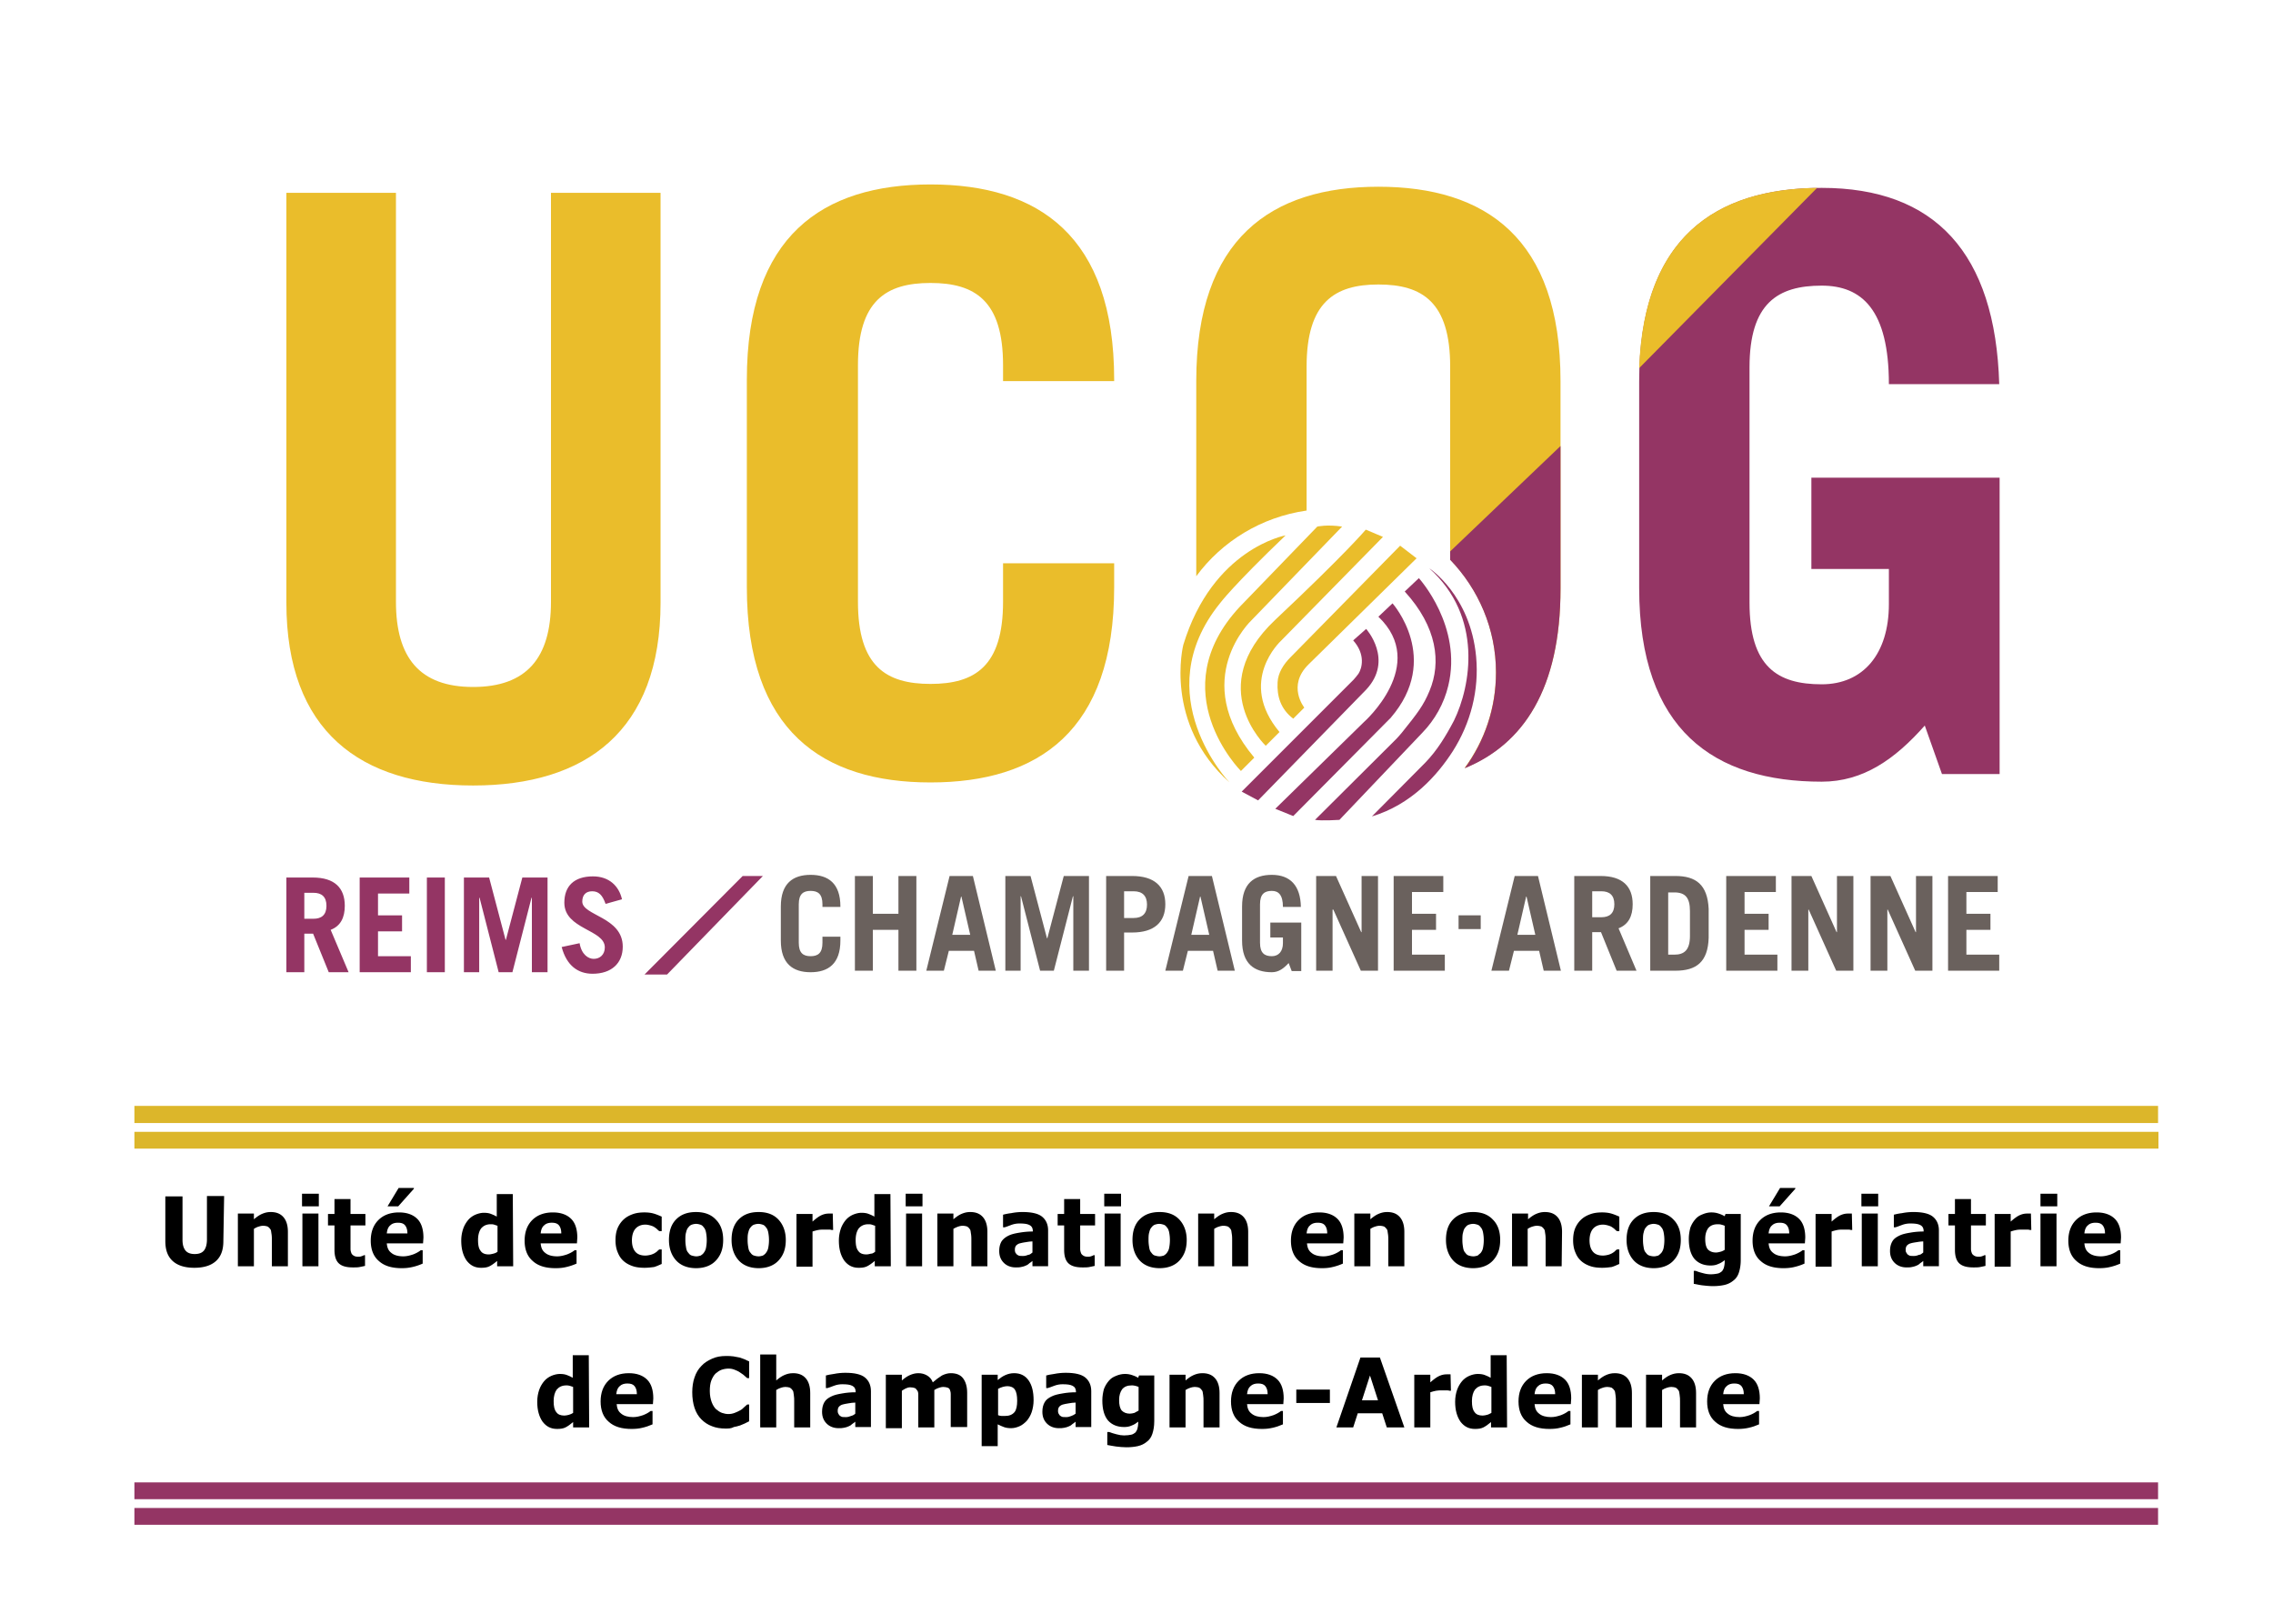 <svg version="1.1" id="Calque_1" xmlns="http://www.w3.org/2000/svg" x="0" y="0" viewBox="0 0 595.3 425.2" style="enable-background:new 0 0 595.3 425.2" xml:space="preserve"><style>.st0{fill:#6a615d}.st1{fill:#943564}.st2{fill:#dcb62a}.st3{fill:#eabd2b}</style><switch><g><g id="Reims_x2F_Champagne_ardenne"><path class="st0" d="M209.2 246.9c0 2.7 1.2 3.5 3.1 3.5s3.1-.8 3.1-3.5v-1.6h4.7v1c0 6.1-3.2 8.3-7.8 8.3s-7.8-2.2-7.8-8.3v-8.9c0-6.1 3.2-8.3 7.8-8.3s7.8 2.2 7.8 8.3v.1h-4.7v-.7c0-2.7-1.2-3.5-3.1-3.5s-3.1.8-3.1 3.5v10.1zM223.9 254.2v-24.8h4.7v9.9h6.7v-9.9h4.7v24.8h-4.7v-10.7h-6.7v10.7h-4.7zM242.6 254.2l6.1-24.8h6.1l6 24.8h-4.5l-1.2-5.2h-6.6l-1.3 5.2h-4.6zm6.8-9.4h4.7l-2.3-10h-.1l-2.3 10zM263.3 254.2v-24.8h6.6l4.3 16.3h.1l4.3-16.3h6.6v24.8h-4.1v-19.5h-.1l-5 19.5h-3.6l-5-19.5h-.1v19.5h-4zM289.7 254.2v-24.8h6.8c5.8 0 8.7 2.7 8.7 7.4s-2.9 7.4-8.7 7.4h-2.1v10h-4.7zm4.7-13.8h2.5c2.3 0 3.5-1.2 3.5-3.5s-1.2-3.5-3.5-3.5h-2.5v7zM305.2 254.2l6.1-24.8h6.1l6 24.8h-4.5l-1.2-5.2h-6.6l-1.3 5.2h-4.6zm6.8-9.4h4.7l-2.3-10h-.1l-2.3 10zM337.5 252.2c-1.3 1.4-2.6 2.4-4.4 2.4-4.6 0-7.8-2.2-7.8-8.3v-8.9c0-6.1 3.2-8.3 7.8-8.3 4.8 0 7.5 2.8 7.6 8.4H336c0-3.2-1.2-4.2-2.9-4.2-1.9 0-3.1.8-3.1 3.5v10.1c0 2.7 1.2 3.5 3.1 3.5 1.8 0 2.9-1.3 2.9-3.4v-1.5h-3.3v-3.9h8.1v12.7h-2.5l-.8-2.1zM344.7 254.2v-24.8h5.2l6.6 14.7h.1v-14.7h4.3v24.8h-4.5l-7.2-16h-.2v16h-4.3zM365 254.2v-24.8h13v4.2h-8.2v5.7h6.3v4.2h-6.3v6.5h8.6v4.2H365zM390.6 254.2l6.1-24.8h6.1l6 24.8h-4.5l-1.2-5.2h-6.6l-1.3 5.2h-4.6zm6.8-9.4h4.7l-2.3-10h-.1l-2.3 10zM423.4 254.2l-4.1-10.1H417v10.1h-4.7v-24.8h6.9c5.7 0 8.4 2.7 8.4 7.4 0 3.1-1.1 5.3-3.7 6.3l4.7 11.1h-5.2zm-6.4-14h2.4c2.1 0 3.4-1 3.4-3.4s-1.3-3.4-3.4-3.4H417v6.8zM432.2 229.4h6.6c5.4 0 8.4 2.3 8.7 8.6v7.6c-.2 6.3-3.2 8.6-8.7 8.6h-6.6v-24.8zm4.7 20.6h1.6c2.6 0 4.1-1.2 4.1-4.9v-6.5c0-3.5-1.2-4.9-4.1-4.9h-1.6V250zM452.1 254.2v-24.8h13v4.2h-8.2v5.7h6.3v4.2h-6.3v6.5h8.6v4.2h-13.4zM469.2 254.2v-24.8h5.2l6.6 14.7h.1v-14.7h4.3v24.8h-4.5l-7.2-16h-.1v16h-4.4zM489.9 254.2v-24.8h5.2l6.6 14.7h.1v-14.7h4.3v24.8h-4.5l-7.2-16h-.1v16h-4.4zM510.2 254.2v-24.8h13v4.2H515v5.7h6.3v4.2H515v6.5h8.6v4.2h-13.4z"/><g><path class="st1" d="M86.1 254.6 82 244.5h-2.3v10.1H75v-24.8h6.9c5.7 0 8.4 2.7 8.4 7.4 0 3.1-1.1 5.3-3.7 6.3l4.7 11.1h-5.2zm-6.4-14h2.4c2.1 0 3.4-1 3.4-3.4s-1.3-3.4-3.4-3.4h-2.4v6.8zM94.2 254.6v-24.8h13v4.2H99v5.7h6.3v4.2H99v6.5h8.6v4.2H94.2zM111.8 254.6v-24.8h4.7v24.8h-4.7zM121.5 254.6v-24.8h6.6l4.3 16.3h.1l4.3-16.3h6.6v24.8h-4.1v-19.5h-.1l-5 19.5h-3.6l-5-19.5h-.1v19.5h-4zM158.6 236.7c-.8-2.3-1.8-3.3-3.5-3.3s-2.6 1-2.6 2.7c0 3.7 10.6 4 10.6 11.8 0 4.3-2.9 7.1-7.9 7.1-3.8 0-6.8-2.1-8.1-7l4.7-1c.5 3 2.3 4.1 3.7 4.1 1.6 0 2.9-1.1 2.9-3 0-4.7-10.6-4.7-10.6-11.7 0-4.3 2.5-6.9 7.5-6.9 4.2 0 6.8 2.5 7.6 6l-4.3 1.2z"/></g><path class="st0" d="M382 239.7h5.8v3.6H382z"/><path class="st1" d="M174.7 255.2h-5.9l25.7-25.8h5.3z"/><g><path d="M154.3 373.8h-4.2v-1.4c-.7.6-1.4 1.1-2 1.4-.6.3-1.3.4-2.2.4-1.6 0-2.8-.6-3.8-1.9-.9-1.3-1.4-3-1.4-5.2 0-1.2.2-2.2.5-3.1.3-.9.8-1.7 1.3-2.3.5-.6 1.2-1.1 1.9-1.4.7-.3 1.5-.5 2.2-.5.8 0 1.4.1 1.9.3.5.2 1 .4 1.5.7v-5.9h4.2l.1 18.9zm-4.2-3.8v-6.8l-.9-.3c-.3-.1-.6-.1-.9-.1-1.1 0-1.9.4-2.5 1.1-.5.7-.8 1.7-.8 3 0 1.4.2 2.3.7 2.9.4.6 1.1.9 2.1.9.4 0 .8-.1 1.2-.2.4-.1.8-.3 1.1-.5zM171 367.7h-9.5c.1 1.1.4 1.9 1.2 2.5.7.6 1.8.9 3.1.9.9 0 1.7-.2 2.6-.5.8-.3 1.5-.7 2-1.1h.5v3.5c-.9.4-1.8.7-2.7.9-.8.2-1.7.3-2.8.3-2.6 0-4.6-.6-6-1.9-1.4-1.2-2.1-3-2.1-5.3s.7-4.1 2-5.4c1.3-1.3 3.1-2 5.4-2 2.1 0 3.7.6 4.8 1.7 1.1 1.1 1.6 2.8 1.6 4.9l-.1 1.5zm-4.2-2.6c0-.9-.2-1.6-.6-2.1-.4-.5-1-.7-1.9-.7-.8 0-1.5.2-2 .7-.5.4-.8 1.1-.9 2.1h5.4zM190 374.1c-1.3 0-2.5-.2-3.5-.6-1.1-.4-2-1-2.8-1.8-.8-.8-1.4-1.8-1.8-3-.4-1.2-.6-2.6-.6-4.1 0-1.4.2-2.8.6-3.9.4-1.2 1-2.2 1.8-3 .7-.8 1.7-1.4 2.8-1.9s2.3-.7 3.6-.7c.7 0 1.4 0 2 .1.6.1 1.1.2 1.6.3.5.2 1 .3 1.4.5.4.2.8.4 1.1.5v4.4h-.5c-.2-.2-.5-.4-.8-.7-.3-.3-.7-.5-1.1-.8-.4-.3-.9-.5-1.4-.7s-1-.3-1.6-.3c-.6 0-1.2.1-1.8.3-.6.2-1.1.6-1.6 1-.5.5-.8 1.1-1.1 1.8-.3.8-.4 1.7-.4 2.8 0 1.1.2 2.1.5 2.9.3.8.7 1.4 1.1 1.8.5.4 1 .8 1.6 1 .6.2 1.1.3 1.7.3.5 0 1.1-.1 1.6-.3.5-.2 1-.4 1.5-.7.4-.2.7-.5 1-.8.3-.3.6-.5.8-.7h.5v4.4l-1.2.6c-.4.2-.8.3-1.2.5-.6.2-1.1.3-1.6.4-.7.4-1.4.4-2.2.4zM212.2 373.8H208V367c0-.6 0-1.1-.1-1.7-.1-.6-.1-1-.3-1.2-.2-.3-.4-.5-.7-.7-.3-.1-.7-.2-1.2-.2-.4 0-.8.1-1.1.2-.4.1-.8.3-1.3.6v9.8h-4.2v-19.1h4.2v6.8c.7-.6 1.4-1.1 2.1-1.4.7-.3 1.4-.5 2.3-.5 1.4 0 2.5.4 3.3 1.3.8.9 1.2 2.2 1.2 3.9v9zM224 372.3c-.2.2-.5.4-.8.6-.3.3-.6.5-.9.6-.4.2-.8.3-1.3.4-.4.1-.9.1-1.4.1-1.2 0-2.3-.4-3.1-1.2s-1.2-1.8-1.2-3.1c0-1 .2-1.8.6-2.5s1-1.1 1.8-1.5c.8-.4 1.7-.6 2.9-.8 1.1-.2 2.3-.3 3.5-.3v-.1c0-.8-.3-1.3-.9-1.6-.6-.3-1.4-.4-2.6-.4-.7 0-1.4.1-2.2.4-.8.3-1.3.5-1.7.6h-.4v-3.3c.4-.1 1.2-.3 2.1-.4 1-.2 2-.3 3-.3 2.4 0 4.1.4 5.1 1.2 1 .8 1.6 2 1.6 3.6v9.4H224v-1.4zm0-2.1v-2.9c-.6 0-1.2.1-1.8.2-.7.1-1.1.2-1.5.3-.4.1-.7.3-1 .6-.2.3-.3.6-.3 1 0 .3 0 .5.1.7s.2.3.3.5c.2.2.4.3.6.4.2.1.6.1 1.2.1.4 0 .8-.1 1.3-.3.4-.1.8-.3 1.1-.6zM244.7 364v9.8h-4.2v-8.6c0-.5-.1-.9-.3-1.1s-.3-.5-.6-.6-.7-.2-1.2-.2c-.4 0-.8.1-1.2.3-.4.2-.7.4-1 .6v9.8H232v-14h4.2v1.5c.7-.6 1.4-1.1 2.1-1.4.7-.3 1.4-.5 2.2-.5.9 0 1.6.2 2.3.6.7.4 1.2 1 1.5 1.8.8-.7 1.6-1.3 2.4-1.8.8-.4 1.6-.6 2.3-.6 1.4 0 2.5.4 3.2 1.3.7.9 1.1 2.2 1.1 3.8v9H249v-8.6c0-.5-.1-.8-.2-1.1-.1-.3-.3-.5-.6-.6-.3-.1-.7-.2-1.2-.2-.3 0-.7.1-1 .2-.4.1-.8.3-1.3.6zM270.7 366.7c0 1.1-.2 2.2-.5 3.1-.3.9-.8 1.7-1.3 2.3-.6.6-1.2 1.1-1.9 1.4-.7.3-1.4.5-2.2.5-.7 0-1.4-.1-1.9-.3-.5-.2-1-.4-1.6-.7v5.7h-4.2V360h4.2v1.4c.6-.5 1.3-1 2-1.3.7-.3 1.4-.5 2.3-.5 1.6 0 2.9.6 3.8 1.9.9 1.3 1.3 3 1.3 5.2zm-4.3.1c0-1.3-.2-2.3-.6-2.9-.4-.6-1.1-.9-2-.9-.4 0-.8.1-1.2.2-.4.1-.8.3-1.2.5v6.9c.3.1.6.2.9.2h.9c1.1 0 1.9-.3 2.5-1 .5-.6.7-1.7.7-3zM281.7 372.3c-.2.2-.5.4-.8.6-.3.3-.6.5-.9.6-.4.2-.8.3-1.3.4-.4.1-.9.1-1.4.1-1.2 0-2.3-.4-3.1-1.2-.8-.8-1.2-1.8-1.2-3.1 0-1 .2-1.8.6-2.5s1-1.1 1.8-1.5c.8-.4 1.7-.6 2.9-.8 1.1-.2 2.3-.3 3.5-.3v-.1c0-.8-.3-1.3-.9-1.6-.6-.3-1.4-.4-2.6-.4-.7 0-1.4.1-2.2.4-.8.3-1.3.5-1.7.6h-.4v-3.3c.4-.1 1.2-.3 2.1-.4 1-.2 2-.3 3-.3 2.4 0 4.1.4 5.1 1.2 1 .8 1.6 2 1.6 3.6v9.4h-4.1v-1.4zm0-2.1v-2.9c-.6 0-1.2.1-1.8.2-.7.1-1.1.2-1.5.3-.4.1-.7.3-1 .6-.2.3-.3.6-.3 1 0 .3 0 .5.1.7s.2.3.3.5c.2.2.4.3.6.4.2.1.6.1 1.2.1.4 0 .8-.1 1.3-.3s.7-.3 1.1-.6zM302.3 372.2c0 1.3-.2 2.4-.5 3.3-.3.9-.8 1.6-1.5 2.1-.6.5-1.4.9-2.3 1.1-.9.2-1.9.3-3 .3-.9 0-1.8-.1-2.7-.2-.9-.1-1.6-.3-2.3-.4V375h.5c.5.2 1.1.4 1.9.6.7.2 1.4.3 2 .3.8 0 1.4-.1 1.9-.2s.8-.4 1.1-.6c.2-.3.4-.6.5-1 .1-.4.2-.9.2-1.5v-.3c-.5.4-1.1.8-1.7 1-.6.3-1.3.4-2 .4-1.8 0-3.2-.6-4.2-1.7-1-1.2-1.5-2.9-1.5-5.3 0-1.1.2-2.1.4-2.9.3-.8.7-1.5 1.3-2.2.5-.6 1.1-1 1.9-1.3.7-.3 1.5-.5 2.3-.5.7 0 1.3.1 1.9.3.6.2 1.1.4 1.6.7l.2-.6h4v12zm-4.1-2.8v-6.2c-.2-.1-.5-.2-.9-.3-.3-.1-.7-.1-.9-.1-1.1 0-1.9.3-2.5 1-.5.7-.8 1.6-.8 2.8 0 1.3.2 2.2.7 2.8.5.5 1.2.8 2.1.8.4 0 .8-.1 1.2-.2.4-.2.7-.4 1.1-.6zM319.4 373.8h-4.2V367c0-.6 0-1.1-.1-1.7-.1-.6-.1-1-.3-1.2-.2-.3-.4-.5-.7-.7-.3-.1-.7-.2-1.2-.2-.4 0-.8.1-1.1.2-.4.1-.8.3-1.3.6v9.8h-4.2V360h4.2v1.5c.7-.6 1.4-1.1 2.1-1.4s1.4-.5 2.3-.5c1.4 0 2.5.4 3.3 1.3.8.9 1.2 2.2 1.2 3.9v9zM336.1 367.7h-9.5c.1 1.1.4 1.9 1.2 2.5.7.6 1.8.9 3.1.9.9 0 1.7-.2 2.6-.5.8-.3 1.5-.7 2-1.1h.5v3.5c-.9.4-1.8.7-2.7.9s-1.7.3-2.8.3c-2.6 0-4.6-.6-6-1.9-1.4-1.2-2.1-3-2.1-5.3s.7-4.1 2-5.4c1.3-1.3 3.1-2 5.4-2 2.1 0 3.7.6 4.8 1.7 1.1 1.1 1.6 2.8 1.6 4.9l-.1 1.5zm-4.1-2.6c0-.9-.2-1.6-.6-2.1-.4-.5-1-.7-1.9-.7-.8 0-1.5.2-2 .7-.5.4-.8 1.1-.9 2.1h5.4zM348.3 367.4h-8.8v-3.5h8.8v3.5zM367.8 373.8h-4.6l-1.2-3.7h-6.4l-1.2 3.7H350l6.3-18.3h5.1l6.4 18.3zm-6.9-7.1-2.1-6.5-2.1 6.5h4.2zM380 364.2h-.4c-.2-.1-.5-.1-.9-.1h-1c-.6 0-1.1 0-1.6.1s-.9.2-1.5.4v9.2h-4.2V360h4.2v2c.9-.8 1.7-1.4 2.4-1.7.7-.3 1.3-.4 1.9-.4h1l.1 4.3zM394.7 373.8h-4.2v-1.4c-.7.6-1.4 1.1-2 1.4-.6.3-1.3.4-2.2.4-1.6 0-2.8-.6-3.8-1.9-.9-1.3-1.4-3-1.4-5.2 0-1.2.2-2.2.5-3.1.3-.9.8-1.7 1.3-2.3.5-.6 1.2-1.1 1.9-1.4.7-.3 1.5-.5 2.2-.5.8 0 1.4.1 1.9.3.5.2 1 .4 1.5.7v-5.9h4.2l.1 18.9zm-4.1-3.8v-6.8l-.9-.3c-.3-.1-.6-.1-.9-.1-1.1 0-1.9.4-2.5 1.1-.5.7-.8 1.7-.8 3 0 1.4.2 2.3.7 2.9.4.6 1.1.9 2.1.9.4 0 .8-.1 1.2-.2.4-.1.7-.3 1.1-.5zM411.4 367.7h-9.5c.1 1.1.4 1.9 1.2 2.5.7.6 1.8.9 3.1.9.9 0 1.7-.2 2.6-.5.8-.3 1.5-.7 2-1.1h.5v3.5c-.9.4-1.8.7-2.7.9-.8.2-1.7.3-2.8.3-2.6 0-4.6-.6-6-1.9-1.4-1.2-2.1-3-2.1-5.3s.7-4.1 2-5.4c1.3-1.3 3.1-2 5.4-2 2.1 0 3.7.6 4.8 1.7 1.1 1.1 1.6 2.8 1.6 4.9l-.1 1.5zm-4.1-2.6c0-.9-.2-1.6-.6-2.1-.4-.5-1-.7-1.9-.7-.8 0-1.5.2-2 .7-.5.4-.8 1.1-.9 2.1h5.4zM427.4 373.8h-4.2V367c0-.6 0-1.1-.1-1.7-.1-.6-.1-1-.3-1.2-.2-.3-.4-.5-.7-.7-.3-.1-.7-.2-1.2-.2-.4 0-.8.1-1.1.2-.4.1-.8.3-1.3.6v9.8h-4.2V360h4.2v1.5c.7-.6 1.4-1.1 2.1-1.4.7-.3 1.4-.5 2.3-.5 1.4 0 2.5.4 3.3 1.3.8.9 1.2 2.2 1.2 3.9v9zM444.2 373.8H440V367c0-.6 0-1.1-.1-1.7-.1-.6-.1-1-.3-1.2-.2-.3-.4-.5-.7-.7-.3-.1-.7-.2-1.2-.2-.4 0-.8.1-1.1.2-.4.1-.8.3-1.3.6v9.8h-4.2V360h4.2v1.5c.7-.6 1.4-1.1 2.1-1.4.7-.3 1.4-.5 2.3-.5 1.4 0 2.5.4 3.3 1.3.8.9 1.2 2.2 1.2 3.9v9zM460.8 367.7h-9.5c.1 1.1.4 1.9 1.2 2.5.7.6 1.8.9 3.1.9.9 0 1.7-.2 2.6-.5.8-.3 1.5-.7 2-1.1h.5v3.5c-.9.4-1.8.7-2.7.9s-1.8.3-2.8.3c-2.6 0-4.6-.6-6-1.9-1.4-1.2-2.1-3-2.1-5.3s.7-4.1 2-5.4c1.3-1.3 3.1-2 5.4-2 2.1 0 3.7.6 4.8 1.7 1.1 1.1 1.6 2.8 1.6 4.9l-.1 1.5zm-4.1-2.6c0-.9-.2-1.6-.6-2.1-.4-.5-1-.7-1.9-.7-.8 0-1.5.2-2 .7-.5.4-.8 1.1-.9 2.1h5.4z"/></g></g><g id="Unité_de_coor"><path d="M58.5 325c0 2.3-.6 4-1.9 5.2-1.3 1.2-3.2 1.8-5.7 1.8s-4.4-.6-5.7-1.8c-1.3-1.2-1.9-2.9-1.9-5.2v-11.7h4.5v11.4c0 1.3.3 2.2.8 2.8s1.3.9 2.4.9c1.1 0 1.9-.3 2.4-.9.5-.6.8-1.6.8-2.9v-11.4h4.5l-.2 11.8zM75.4 331.6h-4.2v-6.8c0-.6 0-1.1-.1-1.7-.1-.6-.1-1-.3-1.2-.2-.3-.4-.5-.7-.7-.3-.1-.7-.2-1.2-.2-.4 0-.8.1-1.1.2-.4.1-.8.3-1.3.6v9.8h-4.2v-13.8h4.2v1.5c.7-.6 1.4-1.1 2.1-1.4.7-.3 1.4-.5 2.3-.5 1.4 0 2.5.4 3.3 1.3.8.9 1.2 2.2 1.2 3.9v9zM83.5 315.9h-4.4v-3.3h4.4v3.3zm-.1 15.7h-4.2v-13.8h4.2v13.8zM95.6 331.5c-.4.1-.9.2-1.4.3-.5.1-1.1.1-1.8.1-1.6 0-2.8-.3-3.6-1s-1.2-1.9-1.2-3.6v-6.4h-1.7v-3h1.7V314h4.2v3.9h3.9v3h-3.9v6.2c0 .4.1.7.2 1 .1.3.3.5.6.7s.7.3 1.2.3c.2 0 .5 0 .8-.1.3-.1.6-.2.7-.3h.3v2.8zM110.8 325.6h-9.5c.1 1.1.4 1.9 1.2 2.5.7.6 1.8.9 3.1.9.9 0 1.7-.2 2.6-.5.8-.3 1.5-.7 2-1.1h.5v3.5c-.9.4-1.8.7-2.7.9s-1.7.3-2.8.3c-2.6 0-4.6-.6-6-1.9-1.4-1.2-2.1-3-2.1-5.3s.7-4.1 2-5.4 3.1-2 5.4-2c2.1 0 3.7.6 4.8 1.7 1.1 1.1 1.6 2.8 1.6 4.9l-.1 1.5zm-4.1-2.6c0-.9-.2-1.6-.6-2.1-.4-.5-1-.7-1.9-.7-.8 0-1.5.2-2 .7-.5.4-.8 1.1-.9 2.1h5.4zm1.7-11.9v.2l-4.1 4.6h-2.8l2.9-4.8h4zM134.4 331.6h-4.2v-1.4c-.7.6-1.4 1.1-2 1.4-.6.3-1.3.4-2.2.4-1.6 0-2.8-.6-3.8-1.9-.9-1.3-1.4-3-1.4-5.2 0-1.2.2-2.2.5-3.1.3-.9.8-1.7 1.3-2.3.5-.6 1.2-1.1 1.9-1.4.7-.3 1.5-.5 2.2-.5.8 0 1.4.1 1.9.3.5.2 1 .4 1.5.7v-5.9h4.2l.1 18.9zm-4.1-3.8V321l-.9-.3c-.3-.1-.6-.1-.9-.1-1.1 0-1.9.4-2.5 1.1-.5.7-.8 1.7-.8 3 0 1.4.2 2.3.7 2.9.4.6 1.1.9 2.1.9.4 0 .8-.1 1.2-.2s.7-.2 1.1-.5zM151.1 325.6h-9.5c.1 1.1.4 1.9 1.2 2.5.7.6 1.8.9 3.1.9.9 0 1.7-.2 2.6-.5.8-.3 1.5-.7 2-1.1h.5v3.5c-.9.4-1.8.7-2.7.9-.8.2-1.7.3-2.8.3-2.6 0-4.6-.6-6-1.9-1.4-1.2-2.1-3-2.1-5.3s.7-4.1 2-5.4 3.1-2 5.4-2c2.1 0 3.7.6 4.8 1.7 1.1 1.1 1.6 2.8 1.6 4.9l-.1 1.5zM147 323c0-.9-.2-1.6-.6-2.1-.4-.5-1-.7-1.9-.7-.8 0-1.5.2-2 .7-.5.4-.8 1.1-.9 2.1h5.4zM168.9 332c-1.1 0-2.2-.1-3.1-.4-.9-.3-1.7-.7-2.4-1.3-.7-.6-1.2-1.3-1.6-2.3-.4-.9-.6-2-.6-3.2 0-1.3.2-2.4.6-3.3.4-.9 1-1.7 1.7-2.3.7-.6 1.5-1 2.4-1.3.9-.3 1.9-.4 2.9-.4.9 0 1.7.1 2.4.3.7.2 1.4.5 2.1.8v3.8h-.6c-.2-.1-.4-.3-.6-.5-.2-.2-.5-.4-.8-.6-.3-.2-.7-.3-1-.4-.4-.1-.8-.2-1.3-.2-1.1 0-2 .4-2.6 1.1-.6.7-.9 1.8-.9 3 0 1.3.3 2.3.9 3 .6.7 1.5 1 2.6 1 .5 0 1-.1 1.4-.2.4-.1.8-.3 1-.4.3-.2.5-.3.7-.5.2-.2.4-.4.6-.5h.6v3.8c-.7.3-1.3.6-2 .8-.8.1-1.6.2-2.4.2zM189.4 324.7c0 2.3-.6 4-1.9 5.4-1.2 1.3-3 2-5.2 2s-4-.7-5.2-2c-1.2-1.3-1.9-3.1-1.9-5.4 0-2.3.6-4.1 1.9-5.4 1.3-1.3 3-1.9 5.2-1.9 2.3 0 4 .7 5.2 2 1.3 1.3 1.9 3.1 1.9 5.3zm-5.1 3.4c.3-.4.5-.8.6-1.3a10.61 10.61 0 0 0 0-4.1c-.1-.5-.3-1-.6-1.3-.2-.3-.5-.6-.9-.7-.3-.1-.7-.2-1.1-.2-.4 0-.8.1-1.1.2-.3.1-.6.3-.9.7-.3.3-.5.8-.6 1.3-.2.6-.2 1.3-.2 2.1s.1 1.4.2 2c.1.6.3 1 .6 1.3.2.3.5.6.9.7s.7.2 1.2.2c.4 0 .7-.1 1.1-.2.3-.2.6-.4.8-.7zM205.8 324.7c0 2.3-.6 4-1.9 5.4-1.2 1.3-3 2-5.2 2s-4-.7-5.2-2c-1.2-1.3-1.9-3.1-1.9-5.4 0-2.3.6-4.1 1.9-5.4 1.3-1.3 3-1.9 5.2-1.9 2.3 0 4 .7 5.2 2 1.2 1.3 1.9 3.1 1.9 5.3zm-5.2 3.4c.3-.4.5-.8.6-1.3a10.61 10.61 0 0 0 0-4.1c-.1-.5-.3-1-.6-1.3-.2-.3-.5-.6-.9-.7-.3-.1-.7-.2-1.1-.2-.4 0-.8.1-1.1.2-.3.1-.6.3-.9.7-.3.3-.5.8-.6 1.3-.2.6-.2 1.3-.2 2.1s.1 1.4.2 2c.1.6.3 1 .6 1.3.2.3.5.6.9.7.3.1.7.2 1.2.2.4 0 .7-.1 1.1-.2.3-.2.6-.4.8-.7zM218.2 322.1h-.4c-.2-.1-.5-.1-.9-.1h-1c-.6 0-1.1 0-1.6.1s-.9.2-1.5.4v9.2h-4.2v-13.8h4.2v2c.9-.8 1.7-1.4 2.4-1.7s1.3-.4 1.9-.4h1l.1 4.3zM233.3 331.6h-4.2v-1.4c-.7.6-1.4 1.1-2 1.4-.6.3-1.3.4-2.2.4-1.6 0-2.8-.6-3.8-1.9-.9-1.3-1.4-3-1.4-5.2 0-1.2.2-2.2.5-3.1.3-.9.8-1.7 1.3-2.3.5-.6 1.2-1.1 1.9-1.4.7-.3 1.5-.5 2.2-.5.8 0 1.4.1 1.9.3.5.2 1 .4 1.5.7v-5.9h4.2l.1 18.9zm-4.1-3.8V321l-.9-.3c-.3-.1-.6-.1-.9-.1-1.1 0-1.9.4-2.5 1.1-.5.7-.8 1.7-.8 3 0 1.4.2 2.3.7 2.9.4.6 1.1.9 2.1.9.4 0 .8-.1 1.2-.2.4 0 .7-.2 1.1-.5zM241.6 315.9h-4.4v-3.3h4.4v3.3zm-.1 15.7h-4.2v-13.8h4.2v13.8zM258.6 331.6h-4.2v-6.8c0-.6 0-1.1-.1-1.7-.1-.6-.1-1-.3-1.2-.2-.3-.4-.5-.7-.7-.3-.1-.7-.2-1.2-.2-.4 0-.8.1-1.1.2s-.8.3-1.3.6v9.8h-4.2v-13.8h4.2v1.5c.7-.6 1.4-1.1 2.1-1.4.7-.3 1.4-.5 2.3-.5 1.4 0 2.5.4 3.3 1.3.8.9 1.2 2.2 1.2 3.9v9zM270.4 330.2c-.2.2-.5.4-.8.6-.3.3-.6.5-.9.6-.4.2-.8.3-1.3.4-.4.1-.9.1-1.4.1-1.2 0-2.3-.4-3.1-1.2s-1.2-1.8-1.2-3.1c0-1 .2-1.8.6-2.5.4-.6 1-1.1 1.8-1.5.8-.4 1.7-.6 2.9-.8s2.3-.3 3.5-.3v-.1c0-.8-.3-1.3-.9-1.6-.6-.3-1.4-.4-2.6-.4-.7 0-1.4.1-2.2.4-.8.3-1.3.5-1.7.6h-.4v-3.3c.4-.1 1.2-.3 2.1-.4 1-.2 2-.3 3-.3 2.4 0 4.1.4 5.1 1.2 1 .8 1.6 2 1.6 3.6v9.4h-4.1v-1.4zm0-2.2v-2.9c-.6 0-1.2.1-1.8.2-.7.1-1.1.2-1.5.3-.4.1-.7.3-1 .6-.2.3-.3.6-.3 1 0 .3 0 .5.1.7 0 .2.2.3.3.5.2.2.4.3.6.4.2.1.6.1 1.2.1.4 0 .8-.1 1.3-.3.4 0 .7-.3 1.1-.6zM286.7 331.5c-.4.1-.9.2-1.4.3-.5.1-1.1.1-1.8.1-1.6 0-2.8-.3-3.6-1s-1.2-1.9-1.2-3.6v-6.4H277v-3h1.7V314h4.2v3.9h3.9v3h-3.9v6.2c0 .4.1.7.2 1 .1.3.3.5.6.7s.7.3 1.2.3c.2 0 .5 0 .8-.1.3-.1.6-.2.7-.3h.3v2.8zM293.6 315.9h-4.4v-3.3h4.4v3.3zm-.1 15.7h-4.2v-13.8h4.2v13.8zM310.8 324.7c0 2.3-.6 4-1.9 5.4-1.2 1.3-3 2-5.2 2s-4-.7-5.2-2c-1.2-1.3-1.9-3.1-1.9-5.4 0-2.3.6-4.1 1.9-5.4 1.3-1.3 3-1.9 5.2-1.9 2.3 0 4 .7 5.2 2 1.2 1.3 1.9 3.1 1.9 5.3zm-5.2 3.4c.3-.4.5-.8.6-1.3a10.61 10.61 0 0 0 0-4.1c-.1-.5-.3-1-.6-1.3-.2-.3-.5-.6-.9-.7-.3-.1-.7-.2-1.1-.2-.4 0-.8.1-1.1.2-.3.1-.6.3-.9.7-.3.3-.5.8-.6 1.3-.2.6-.2 1.3-.2 2.1s.1 1.4.2 2c.1.6.3 1 .6 1.3.2.3.5.6.9.7s.7.2 1.2.2c.4 0 .7-.1 1.1-.2.3-.2.6-.4.8-.7zM326.9 331.6h-4.2v-6.8c0-.6 0-1.1-.1-1.7-.1-.6-.1-1-.3-1.2-.2-.3-.4-.5-.7-.7-.3-.1-.7-.2-1.2-.2-.4 0-.8.1-1.1.2-.4.1-.8.3-1.3.6v9.8h-4.2v-13.8h4.2v1.5c.7-.6 1.4-1.1 2.1-1.4.7-.3 1.4-.5 2.3-.5 1.4 0 2.5.4 3.3 1.3.8.9 1.2 2.2 1.2 3.9v9zM351.8 325.6h-9.5c.1 1.1.4 1.9 1.2 2.5.7.6 1.8.9 3.1.9.9 0 1.7-.2 2.6-.5.8-.3 1.5-.7 2-1.1h.5v3.5c-.9.4-1.8.7-2.7.9-.8.2-1.7.3-2.8.3-2.6 0-4.6-.6-6-1.9-1.4-1.2-2.1-3-2.1-5.3s.7-4.1 2-5.4c1.3-1.3 3.1-2 5.4-2 2.1 0 3.7.6 4.8 1.7 1.1 1.1 1.6 2.8 1.6 4.9l-.1 1.5zm-4.2-2.6c0-.9-.2-1.6-.6-2.1-.4-.5-1-.7-1.9-.7-.8 0-1.5.2-2 .7-.5.4-.8 1.1-.9 2.1h5.4zM367.8 331.6h-4.2v-6.8c0-.6 0-1.1-.1-1.7-.1-.6-.1-1-.3-1.2-.2-.3-.4-.5-.7-.7-.3-.1-.7-.2-1.2-.2-.4 0-.8.1-1.1.2-.4.1-.8.3-1.3.6v9.8h-4.2v-13.8h4.2v1.5c.7-.6 1.4-1.1 2.1-1.4.7-.3 1.4-.5 2.3-.5 1.4 0 2.5.4 3.3 1.3.8.9 1.2 2.2 1.2 3.9v9zM392.9 324.7c0 2.3-.6 4-1.9 5.4-1.2 1.3-3 2-5.2 2s-4-.7-5.2-2c-1.2-1.3-1.9-3.1-1.9-5.4 0-2.3.6-4.1 1.9-5.4 1.3-1.3 3-1.9 5.2-1.9 2.3 0 4 .7 5.2 2 1.3 1.3 1.9 3.1 1.9 5.3zm-5.1 3.4c.3-.4.5-.8.6-1.3a10.61 10.61 0 0 0 0-4.1c-.1-.5-.3-1-.6-1.3-.2-.3-.5-.6-.9-.7-.3-.1-.7-.2-1.1-.2-.4 0-.8.1-1.1.2-.3.1-.6.3-.9.7-.3.3-.5.8-.6 1.3-.2.6-.2 1.3-.2 2.1s.1 1.4.2 2c.1.6.3 1 .6 1.3.2.3.5.6.9.7.3.1.7.2 1.2.2.4 0 .7-.1 1.1-.2.2-.2.5-.4.8-.7zM409 331.6h-4.2v-6.8c0-.6 0-1.1-.1-1.7-.1-.6-.1-1-.3-1.2-.2-.3-.4-.5-.7-.7-.3-.1-.7-.2-1.2-.2-.4 0-.8.1-1.1.2-.4.1-.8.3-1.3.6v9.8H396v-13.8h4.2v1.5c.7-.6 1.4-1.1 2.1-1.4.7-.3 1.4-.5 2.3-.5 1.4 0 2.5.4 3.3 1.3.8.9 1.2 2.2 1.2 3.9l-.1 9zM419.7 332c-1.1 0-2.2-.1-3.1-.4-.9-.3-1.7-.7-2.4-1.3-.7-.6-1.2-1.3-1.6-2.3-.4-.9-.6-2-.6-3.2 0-1.3.2-2.4.6-3.3.4-.9 1-1.7 1.7-2.3.7-.6 1.5-1 2.4-1.3s1.9-.4 2.9-.4c.9 0 1.7.1 2.4.3.7.2 1.4.5 2.1.8v3.8h-.6c-.2-.1-.4-.3-.6-.5-.2-.2-.5-.4-.8-.6-.3-.2-.7-.3-1-.4-.4-.1-.8-.2-1.3-.2-1.1 0-2 .4-2.6 1.1-.6.7-.9 1.8-.9 3 0 1.3.3 2.3.9 3 .6.7 1.5 1 2.6 1 .5 0 1-.1 1.4-.2.4-.1.8-.3 1-.4.3-.2.5-.3.7-.5.2-.2.4-.4.6-.5h.6v3.8c-.7.3-1.3.6-2 .8-.8.1-1.6.2-2.4.2zM440.2 324.7c0 2.3-.6 4-1.9 5.4-1.2 1.3-3 2-5.2 2s-4-.7-5.2-2c-1.2-1.3-1.9-3.1-1.9-5.4 0-2.3.6-4.1 1.9-5.4 1.3-1.3 3-1.9 5.2-1.9 2.3 0 4 .7 5.2 2 1.3 1.3 1.9 3.1 1.9 5.3zm-5.1 3.4c.3-.4.5-.8.6-1.3a10.61 10.61 0 0 0 0-4.1c-.1-.5-.3-1-.6-1.3-.2-.3-.5-.6-.9-.7-.3-.1-.7-.2-1.1-.2-.4 0-.8.1-1.1.2-.3.1-.6.3-.9.7-.3.3-.5.8-.6 1.3-.2.6-.2 1.3-.2 2.1s.1 1.4.2 2c.1.6.3 1 .6 1.3.2.3.5.6.9.7.3.1.7.2 1.2.2.4 0 .7-.1 1.1-.2.3-.2.5-.4.8-.7zM455.9 330c0 1.3-.2 2.4-.5 3.3-.3.9-.8 1.6-1.5 2.1-.6.5-1.4.9-2.3 1.1-.9.2-1.9.3-3 .3-.9 0-1.8-.1-2.7-.2-.9-.1-1.6-.3-2.3-.4v-3.4h.5c.5.2 1.1.4 1.9.6.7.2 1.4.3 2 .3.8 0 1.4-.1 1.9-.2s.8-.4 1.1-.6c.2-.3.4-.6.5-1 .1-.4.2-.9.2-1.5v-.4c-.5.4-1.1.8-1.7 1-.6.3-1.3.4-2 .4-1.8 0-3.2-.6-4.2-1.7-1-1.2-1.5-2.9-1.5-5.3 0-1.1.2-2.1.4-2.9.3-.8.7-1.5 1.3-2.2.5-.6 1.1-1 1.9-1.3.7-.3 1.5-.5 2.3-.5.7 0 1.3.1 1.9.3.6.2 1.1.4 1.6.7l.2-.6h4V330zm-4.2-2.7V321c-.2-.1-.5-.2-.9-.3-.3-.1-.7-.1-.9-.1-1.1 0-1.9.3-2.5 1-.5.7-.8 1.6-.8 2.8 0 1.3.2 2.2.7 2.8.5.5 1.2.8 2.1.8.4 0 .8-.1 1.2-.2.4-.1.8-.3 1.1-.5zM472.7 325.6h-9.5c.1 1.1.4 1.9 1.2 2.5.7.6 1.8.9 3.1.9.9 0 1.7-.2 2.6-.5.8-.3 1.5-.7 2-1.1h.5v3.5c-.9.4-1.8.7-2.7.9-.8.2-1.8.3-2.8.3-2.6 0-4.6-.6-6-1.9-1.4-1.2-2.1-3-2.1-5.3s.7-4.1 2-5.4c1.3-1.3 3.1-2 5.4-2 2.1 0 3.7.6 4.8 1.7 1.1 1.1 1.6 2.8 1.6 4.9l-.1 1.5zm-4.1-2.6c0-.9-.2-1.6-.6-2.1-.4-.5-1-.7-1.9-.7-.8 0-1.5.2-2 .7-.5.4-.8 1.1-.9 2.1h5.4zm1.6-11.9v.2l-4.1 4.6h-2.8l2.9-4.8h4zM485.1 322.1h-.4c-.2-.1-.5-.1-.9-.1h-1c-.6 0-1.1 0-1.6.1s-.9.2-1.5.4v9.2h-4.2v-13.8h4.2v2c.9-.8 1.7-1.4 2.4-1.7.7-.3 1.3-.4 1.9-.4h1l.1 4.3zM491.9 315.9h-4.4v-3.3h4.4v3.3zm-.1 15.7h-4.2v-13.8h4.2v13.8zM503.7 330.2c-.2.2-.5.4-.8.6-.3.3-.6.5-.9.6-.4.2-.8.3-1.3.4-.4.1-.9.1-1.4.1-1.2 0-2.3-.4-3.1-1.2-.8-.8-1.2-1.8-1.2-3.1 0-1 .2-1.8.6-2.5s1-1.1 1.8-1.5c.8-.4 1.7-.6 2.9-.8 1.1-.2 2.3-.3 3.5-.3v-.1c0-.8-.3-1.3-.9-1.6-.6-.3-1.4-.4-2.6-.4-.7 0-1.4.1-2.2.4-.8.3-1.3.5-1.7.6h-.4v-3.3c.4-.1 1.2-.3 2.1-.4 1-.2 2-.3 3-.3 2.4 0 4.1.4 5.1 1.2 1 .8 1.6 2 1.6 3.6v9.4h-4.1v-1.4zm0-2.2v-2.9c-.6 0-1.2.1-1.8.2-.7.1-1.2.2-1.5.3-.4.1-.7.3-1 .6-.2.3-.3.6-.3 1 0 .3 0 .5.1.7s.2.3.3.5c.2.2.4.3.6.4.2.1.6.1 1.2.1.4 0 .8-.1 1.3-.3.4 0 .7-.3 1.1-.6zM520 331.5c-.4.1-.9.2-1.4.3-.5.1-1.1.1-1.8.1-1.6 0-2.8-.3-3.6-1s-1.2-1.9-1.2-3.6v-6.4h-1.7v-3h1.7V314h4.2v3.9h3.9v3h-3.9v6.2c0 .4.1.7.2 1 .1.3.3.5.6.7s.7.3 1.2.3c.2 0 .5 0 .8-.1.3-.1.6-.2.7-.3h.3v2.8zM532 322.1h-.4c-.2-.1-.5-.1-.9-.1h-1c-.6 0-1.1 0-1.6.1s-.9.2-1.5.4v9.2h-4.2v-13.8h4.2v2c.9-.8 1.7-1.4 2.4-1.7.7-.3 1.3-.4 1.9-.4h1l.1 4.3zM538.8 315.9h-4.4v-3.3h4.4v3.3zm-.2 15.7h-4.2v-13.8h4.2v13.8zM555.4 325.6h-9.5c.1 1.1.4 1.9 1.2 2.5.7.6 1.8.9 3.1.9.9 0 1.7-.2 2.6-.5.8-.3 1.5-.7 2-1.1h.5v3.5c-.9.4-1.8.7-2.7.9-.8.2-1.8.3-2.8.3-2.6 0-4.6-.6-6-1.9-1.4-1.2-2.1-3-2.1-5.3s.7-4.1 2-5.4 3.1-2 5.4-2c2.1 0 3.7.6 4.8 1.7 1.1 1.1 1.6 2.8 1.6 4.9l-.1 1.5zm-4.1-2.6c0-.9-.2-1.6-.6-2.1-.4-.5-1-.7-1.9-.7-.8 0-1.5.2-2 .7-.5.4-.8 1.1-.9 2.1h5.4z"/></g><g id="paralell_lines"><path class="st2" d="M35.2 289.6h530v4.5h-530zM35.2 296.4h530.1v4.4H35.2z"/><path class="st1" d="M35.2 388.2h530v4.4h-530zM35.2 394.9h530v4.4h-530z"/></g><g id="UCOG"><path class="st3" d="M103.7 50.5v107.1c0 14.6 6.2 22.3 20.2 22.3s20.4-7.6 20.4-22.3V50.5H173v107.3c0 33.7-19.6 47.9-49.1 47.9S75 191.5 75 157.8V50.5h28.7zM224.7 157.6c0 16.9 7.4 21.5 19 21.5s19-4.6 19-21.5v-10.1h29.1v6.3c0 37.6-19.8 51.1-48.1 51.1s-48.1-13.5-48.1-51.1V99.4c0-37.6 19.8-51.1 48.1-51.1s48.1 13.5 48.1 51.1v.4h-29.1v-4.2c0-16.9-7.4-21.5-19-21.5s-19 4.6-19 21.5v62z"/><path class="st1" d="M504.1 190c-7.8 8.8-16.1 14.7-27 14.7-28.1 0-47.8-13.4-47.8-50.7V99.9c0-37.3 19.7-50.7 47.8-50.7 29.6 0 45.5 17 46.5 51.4h-28.9c0-19.5-7.1-25.8-17.6-25.8-11.5 0-18.9 4.6-18.9 21.4v61.6c0 16.8 7.3 21.4 18.9 21.4 10.9 0 17.6-8 17.6-21V149h-20.3v-23.9h49.3v77.6h-15.1l-4.5-12.7z"/><path class="st3" d="m429.3 96.4 46.6-47.2c-26.6.3-45.4 13-46.6 47.2zM361 48.9c-28 0-47.7 13.5-47.7 50.9v51.1c6.7-9.1 17-15.5 28.9-17.2V96c0-16.8 7.3-21.5 18.8-21.5s18.8 4.6 18.8 21.5v50.5c7.4 7.7 12 18.1 12 29.5 0 9.4-3 18-8.2 25.1 15.4-6.3 25.1-20.8 25.1-47V99.8c0-37.5-19.7-50.9-47.7-50.9z"/><path class="st1" d="M379.8 144.4v2.2c7.4 7.7 12 18.1 12 29.5 0 9.4-3 18-8.2 25.1 15.4-6.3 25.1-20.8 25.1-47v-37.4l-28.9 27.6z"/></g><g id="design_circle_1"><path class="st1" d="m354.4 167.7 3.4-3s7.3 8.1 0 15.9l-28.3 29-4.3-2.3 29.3-29.3c.3-.3 1.1-1.3 1.3-1.6.9-1.4 1.9-5-1.4-8.7z"/><path class="st1" d="m361 161.5 3.7-3.5s12.9 14.5-.5 30c0 .1-.1.1-.1.1l-25.4 25.6-4.7-1.9 23.2-22.7s17-15 3.8-27.6z"/><path class="st1" d="m367.9 154.9 3.7-3.5s11.5 12.6 7.7 28.2c-1.1 4.6-3.5 8.9-6.8 12.3l-21.7 22.8s-4.6.3-6.4 0l21.3-21.2c.5-.5 1-1.1 1.5-1.7 4-5 5.6-7 7.2-10.9 3.1-7.4 2-16.7-6.5-26z"/><path class="st1" d="M374.3 148.8s10.8 7 12.3 23.2c.8 8.7-1.4 17.3-6.1 24.7-4.1 6.4-10.9 14-21.2 17.1l14-14.1c3.1-3.2 5.4-7 7.5-11 4.4-9 7.7-27.2-6.5-39.9z"/></g><g id="design_circle_2"><path class="st3" d="m338.7 188.2 2.9-2.9s-4.6-5.7 1.1-11.3l28.3-27.8-4.3-3.3-28.7 29.2c-1.8 1.8-3.3 4.1-3.4 6.6-.2 3.6.8 7 4.1 9.5z"/><path class="st3" d="m335.1 191.7-3.6 3.6s-16.2-15.3 2.4-32.9c18.6-17.5 23.8-23.7 23.8-23.7l4.5 1.9-26.7 27.2c-.1.1-11.5 10.6-.4 23.9z"/><path class="st3" d="m328.5 198.4-3.5 3.5s-20.9-20.9-.3-43l20.3-21s2.5-.6 6.5 0l-23.8 24.6c.1-.1-16.4 15.4.8 35.9z"/><path class="st3" d="M322 204.9s-21.9-22.9-2.5-46.9c0 0 3.4-4.6 17.2-17.8 0 0-19.1 3.4-26.8 28.7 0 0-5.2 20.5 12.1 36z"/></g></g></switch></svg>